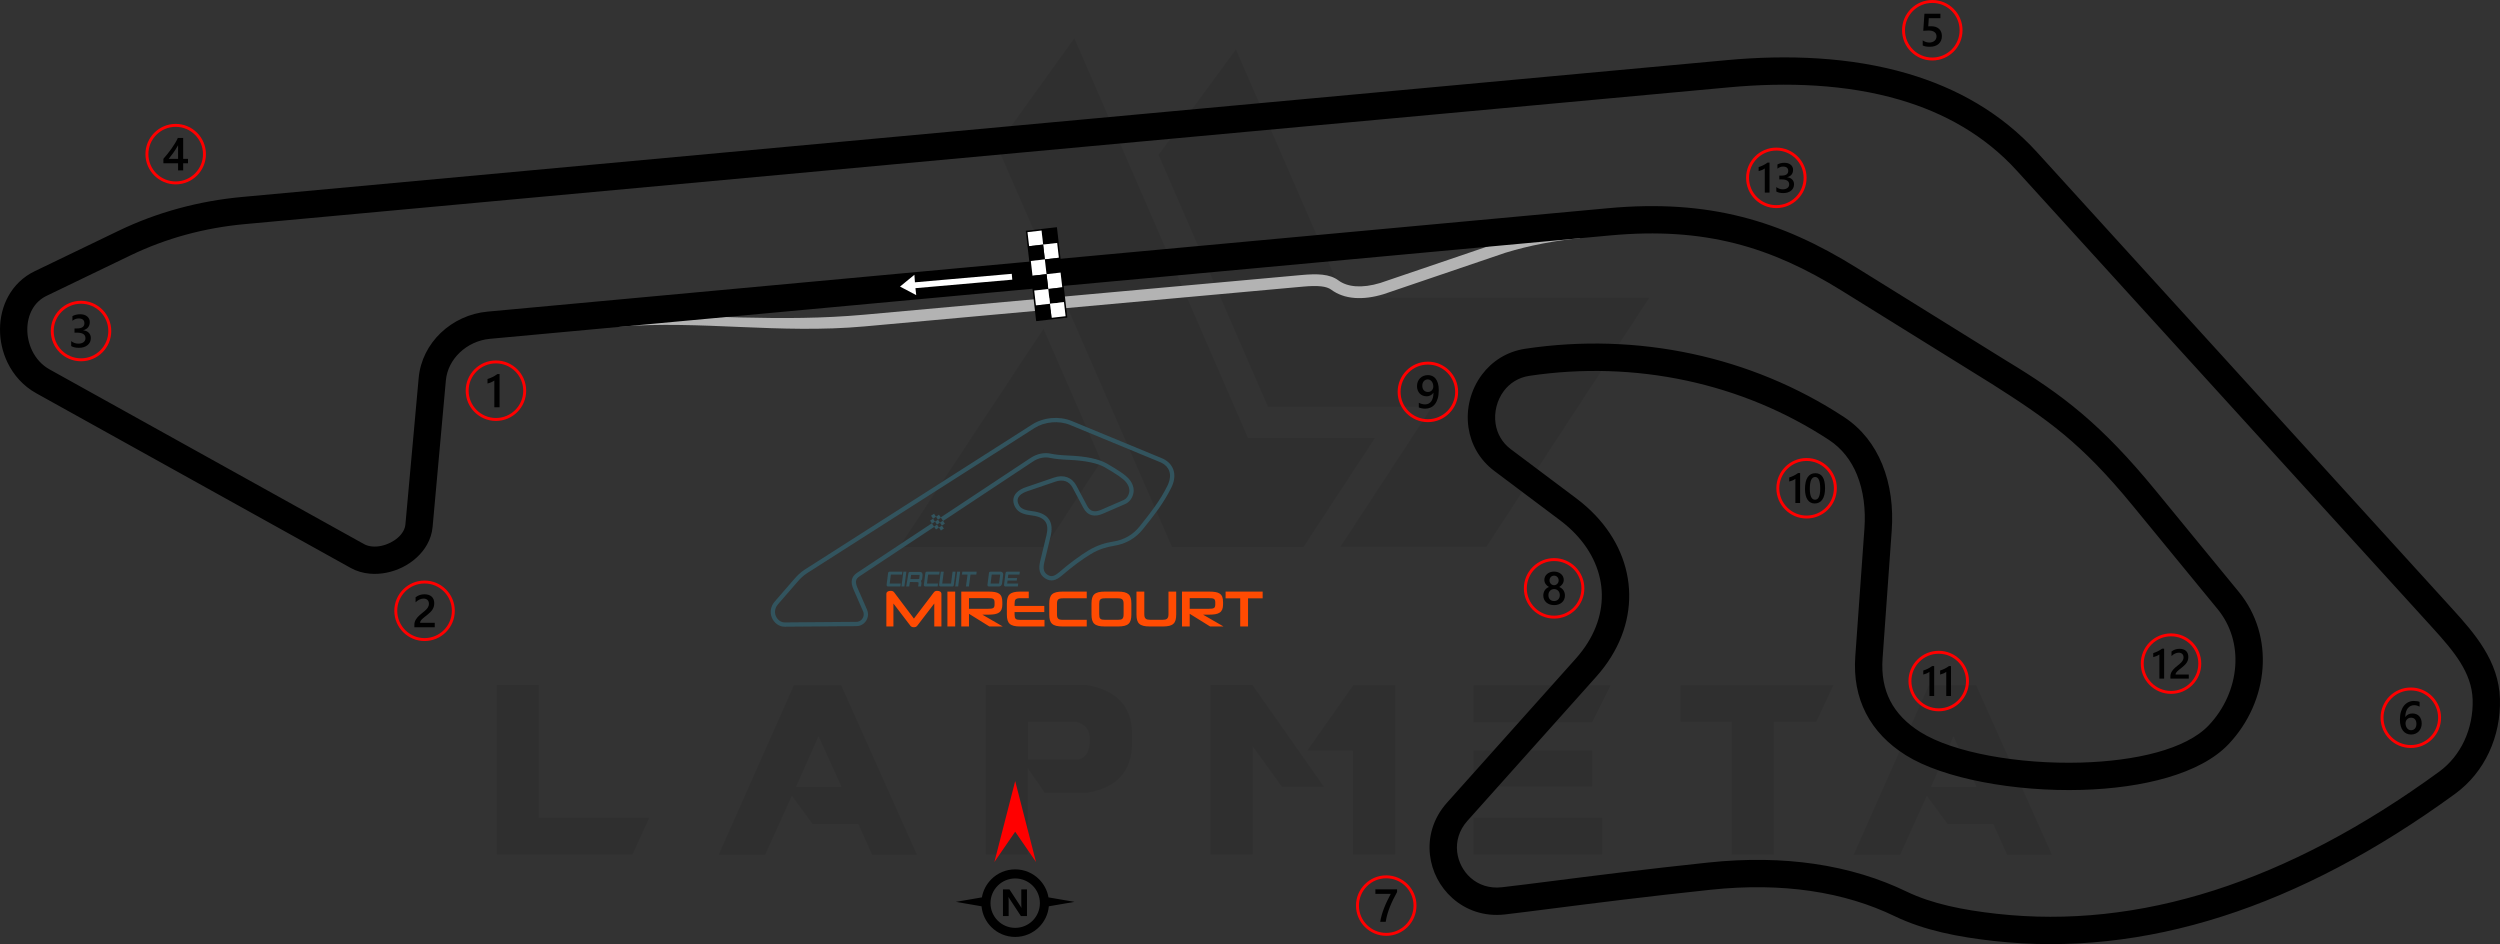 <?xml version="1.0" encoding="UTF-8"?>
<!DOCTYPE svg PUBLIC "-//W3C//DTD SVG 1.1//EN" "http://www.w3.org/Graphics/SVG/1.1/DTD/svg11.dtd">
<!-- Creator: CorelDRAW -->
<svg xmlns="http://www.w3.org/2000/svg" xml:space="preserve" width="225.227mm" height="85.058mm" version="1.1" style="shape-rendering:geometricPrecision; text-rendering:geometricPrecision; image-rendering:optimizeQuality; fill-rule:evenodd; clip-rule:evenodd"
viewBox="0 0 15598.23 5890.76"
 xmlns:xlink="http://www.w3.org/1999/xlink"
 xmlns:xodm="http://www.corel.com/coreldraw/odm/2003">
 <rect x="0" y="0" width="15598.23" height="5890.76" fill="#333333" stroke="none"/>
 <defs>
  <style type="text/css">
   <![CDATA[
    .fil4 {fill:black}
    .fil9 {fill:#32545E}
    .fil5 {fill:white}
    .fil2 {fill:black;fill-rule:nonzero}
    .fil8 {fill:#32545E;fill-rule:nonzero}
    .fil1 {fill:#B3B3B3;fill-rule:nonzero}
    .fil3 {fill:red;fill-rule:nonzero}
    .fil7 {fill:#FF4B02;fill-rule:nonzero}
    .fil6 {fill:white;fill-rule:nonzero}
    .fil0 {fill:black;fill-opacity:0.071}
   ]]>
  </style>
 </defs>
 <g id="Layer_x0020_1">
  <path class="fil0" d="M3099.48 5331.07l0 -1057.13 262.53 0 0 827.85 689.59 0 -105.01 229.28 -847.1 0zm3120.64 -4421.05l1092.14 2502.81 820.86 0 446.3 -680.84 -792.85 0 -1083.39 -2494.06 -483.06 672.08zm1491.19 -602.08l673.83 1548.95 1905.99 0 -1016.88 1554.2 -910.11 0 0 -1.75 570.57 -871.61 -1023.88 0 -682.59 -1571.7 483.06 -658.09zm-840.1 2569.32l-350.04 535.57 -910.11 0 0 -1.75 899.61 -1359.92 360.55 826.1zm-1149.9 2455.56l-280.03 0 -85.76 -190.77 -285.29 0 -129.51 -176.77 -166.27 367.55 -290.54 0 469.05 -1057.14 295.79 0 472.56 1057.14zm-470.81 -423.55l-143.52 -315.04 -140.01 315.04 283.53 0zm1163.9 -171.52l318.54 0c45.5,-14 68.25,-56.01 66.51,-126.02 0,-57.76 -28,-94.52 -87.5,-108.52l-297.54 0 0 234.53zm105.01 210.02l-106.76 -154.02 0 537.31 -262.53 0 0 -1057.13 631.83 0c185.52,33.26 280.03,133.01 281.78,302.78l0 63.02c-1.75,171.52 -94.51,274.78 -278.28,306.29l-266.03 -0.01 0 1.75zm1741.47 -38.51l-262.53 0 -182.02 -252.03 -0.01 673.83 -264.28 0 0 -1057.13 262.53 0 446.31 635.33zm182.02 -633.58l262.53 0 0 1055.38 -264.29 0 0 -647.57 -285.28 0 287.04 -407.81zm1554.2 826.11l0 229.28 -803.35 0 0 -229.28 803.35 0zm-63.01 -420.05l0 225.78 -740.34 0 0 -225.79 740.34 0.01zm115.51 -406.06l-115.51 231.04 -740.34 0 0 -231.04 855.85 0zm752.6 227.53l-316.79 0 0 -227.53 953.87 0 -106.76 227.53 -264.29 0 0 827.85 -264.29 0 0 -827.85 -1.75 0zm2000.51 829.6l-280.04 0 -85.76 -190.77 -285.28 0 -129.51 -176.77 -166.28 367.55 -290.53 0 469.06 -1057.14 295.78 0 472.56 1057.14zm-470.81 -423.55l-143.52 -315.04 -140.01 315.04 283.53 0z"/>
  <path class="fil1" d="M9859.43 1486.18c-156.61,14.45 -316.31,44.88 -466.97,90.89l-758.82 258.07c-67.25,20.53 -127.65,27.75 -180.08,23.91 -58.84,-4.31 -108.22,-22.33 -146.7,-51.07 -15.66,-11.7 -36.93,-18.33 -64.03,-21.36 -31.17,-3.48 -68.94,-2.24 -113.62,1.81l-2734.25 248.05c-531.85,48.25 -1021.75,-38.59 -1531.39,1.38 -1.55,-23.02 -1.54,-48.68 -0.33,-73.07 541.63,-2.88 1000.69,46.55 1531.76,-1.62l2727.64 -247.45c49.7,-4.5 92.19,-5.83 128.22,-1.81 40.1,4.47 73.09,15.42 99.81,35.39 27.52,20.55 63.85,33.51 108.06,36.75 44.18,3.23 95.71,-3.04 153.74,-20.76l758.82 -258.07c146.01,-44.59 302.31,-61.25 452.45,-88.82 9.94,22.79 21.93,45.76 35.71,67.78z"/>
  <path class="fil2" d="M10772.84 375.24c381.39,-35.15 772.97,-20.58 1128.84,83.79 305.58,89.62 584.47,244.97 808.12,490.89l2592.18 2850.28c70.55,77.57 140.16,156.36 195.13,245.61 57.94,94.06 97.32,196.55 100.79,314.77 3.41,115.95 -20.13,231.15 -68.4,334.25 -47.14,100.66 -117.93,189.9 -210.37,257.38 -490.13,357.77 -974.87,612.43 -1452.51,765.29 -484.01,154.9 -960.48,205.58 -1427.66,153.46 -111.29,-12.41 -219.1,-28.82 -321.55,-52.92 -104.7,-24.63 -204.31,-57.39 -297.11,-102.17 -150.58,-72.68 -325.64,-128.26 -527.21,-157.42 -183.96,-26.61 -389.76,-31.29 -618.92,-7.03 -407.69,43.16 -729.55,84.19 -974.56,115.42 -131.54,16.76 -242.9,30.96 -309.7,38.65 -131.02,15.1 -245.12,-27.72 -328.48,-102.23 -38.83,-34.71 -70.74,-76.15 -94.31,-121.62 -23.65,-45.63 -39.14,-95.5 -45.07,-146.92 -12.72,-110.47 18.21,-228.02 106.29,-326.55l803.16 -898.45c14.7,-16.46 28.46,-33.24 41.26,-50.29 95.93,-127.81 133.75,-267.33 118.18,-400.54 -15.63,-133.75 -85.29,-262.87 -204.2,-369.17 -16.68,-14.91 -34.45,-29.46 -53.26,-43.58l-409.42 -307.27c-94.41,-70.86 -146.43,-168.48 -161.68,-270.5 -8.66,-57.87 -5.31,-117.14 8.95,-173.55 14.25,-56.34 39.66,-110.25 75.09,-157.47 62.09,-82.73 154.33,-144.05 270.93,-161.5 347.84,-52.04 700.75,-41.05 1040.13,31.66 335.37,71.84 657.32,203.82 947.94,394.6 112.1,73.58 189.55,176.23 237.86,293.63 52.5,127.57 69.96,271.86 59.82,413.75l-57.1 798.31c-7.26,101.6 9.21,189.58 47.43,264.23 39.35,76.87 102.87,142.03 188.25,195.61 205.85,129.2 614.91,201.58 1004.31,190.26 336.42,-9.79 652.03,-81.45 795.05,-232.37 98.18,-103.61 155.91,-236.03 165.33,-369.47 8.91,-126 -25.55,-252.69 -110.1,-355.75l-530.19 -646.28c-322.2,-392.72 -530.98,-537.66 -878.48,-758.85l-934.79 -580.46c-221.19,-137.35 -435.62,-237.53 -667.49,-296.27 -232.4,-58.87 -483.63,-76.77 -778.27,-49.58l-6990.3 645.14c-71.87,6.63 -138.66,38.16 -188.75,86.12 -47.82,45.79 -80.04,106.31 -86.15,173.85l-82.74 913.78c-3.54,39.15 -15.53,75.74 -33.98,108.95 -33.88,60.98 -89.48,110.27 -153.46,142.18 -62.75,31.29 -135.37,46.62 -204.67,40.36 -41.66,-3.77 -82.23,-15.32 -119.1,-35.8l-1961.81 -1089.85c-81.64,-45.36 -141.72,-113.85 -179.35,-191.91 -31.42,-65.18 -47.18,-137.36 -46.73,-208.37 0.47,-72.32 17.7,-143.76 52.27,-205.98 36.12,-65 90.58,-119.72 163.99,-155.11l523.97 -252.58c120.85,-58.25 245.6,-104.27 372.5,-139 131.48,-35.99 264.77,-59.57 397.96,-71.84l9262.14 -853.56zm1080.74 247.45c-333.37,-97.77 -703.41,-111.11 -1065.38,-77.76l-9262.14 853.56c-123.5,11.38 -246.95,33.21 -368.57,66.49 -116,31.75 -230.87,74.21 -343.09,128.31l-523.97 252.58c-39.94,19.25 -69.57,49.01 -89.18,84.3 -20.41,36.74 -30.6,79.72 -30.88,123.8 -0.29,45.41 9.84,91.67 30.02,133.55 23.16,48.04 59.57,89.89 108.54,117.1l1961.81 1089.85c15.33,8.52 32.96,13.39 51.62,15.08 36.81,3.32 77.04,-5.64 113.16,-23.65 34.88,-17.4 64.22,-42.48 80.64,-72.04 7.26,-13.08 11.95,-27.05 13.26,-41.47l82.74 -913.78c10.01,-110.65 61.45,-208.49 137.6,-281.41 77.28,-73.99 180.47,-122.64 291.63,-132.89l6990.3 -645.14c315.33,-29.09 584.92,-9.77 835.05,53.6 250.65,63.49 480.53,170.6 716.26,316.98l933.84 579.88c354.73,214.12 593.04,396.61 933.22,811.27l517.82 631.2c114.09,139.08 160.69,308.46 148.86,475.99 -12.14,171.91 -86.18,342.16 -212.09,475.03 -176.74,186.49 -537.21,274.18 -913.96,285.14 -419.4,12.2 -866.95,-70.14 -1099.85,-216.31 -111.15,-69.75 -195.13,-157.1 -249.04,-262.42 -52.68,-102.92 -75.64,-220.79 -66.14,-353.75l57.1 -798.31c8.41,-117.6 -5.3,-235.32 -47.11,-336.93 -35.64,-86.6 -92.26,-161.98 -173.73,-215.47 -273,-179.22 -575.21,-303.15 -889.82,-370.54 -319.45,-68.43 -651.96,-78.74 -980,-29.66 -68.78,10.29 -123.01,46.24 -159.38,94.69 -21.35,28.45 -36.82,61.56 -45.7,96.67 -8.86,35.04 -10.96,71.73 -5.62,107.42 8.98,60.01 39.5,117.39 94.88,158.95l409.42 307.27c22.57,16.93 44.12,34.61 64.62,52.93 151.07,135.04 239.88,301.83 260.32,476.72 20.5,175.45 -27.99,357.43 -151.59,522.12 -15.58,20.76 -32.46,41.33 -50.61,61.64l-803.16 898.45c-52.54,58.77 -71.04,128.42 -63.53,193.6 3.55,30.87 12.85,60.79 27.02,88.13 14.27,27.52 33.3,52.34 56.24,72.85 48.8,43.62 116.61,68.57 195.54,59.48 101.7,-11.72 196.1,-23.75 307.7,-37.97 250.12,-31.88 578.67,-73.76 978.57,-116.1 243.92,-25.82 463.54,-20.77 660.34,7.71 219.91,31.82 411.68,92.84 577.32,172.79 80.27,38.74 168.18,67.49 261.69,89.48 95.75,22.52 196.89,37.9 301.51,49.57 443.62,49.5 896.46,1.24 1356.85,-146.1 460.81,-147.47 929.5,-393.9 1404.41,-740.56 68.31,-49.86 120.93,-116.44 156.27,-191.92 36.98,-78.99 55,-167.7 52.36,-257.42 -2.47,-84.1 -31.95,-159.41 -75.4,-229.93 -46.42,-75.36 -110.8,-148.06 -176.44,-220.22l-2592.18 -2850.28c-200.89,-220.9 -452.95,-360.9 -729.96,-442.13z"/>
  <g id="_2407997796624">
   <path class="fil3" d="M8649.16 5461.61c52.09,0 99.28,21.13 133.42,55.27 34.14,34.14 55.27,81.33 55.27,133.42 0,52.1 -21.13,99.28 -55.27,133.43 -34.14,34.14 -81.33,55.27 -133.42,55.27 -52.1,0 -99.28,-21.13 -133.43,-55.27 -34.14,-34.14 -55.27,-81.33 -55.27,-133.43 0,-52.09 21.13,-99.28 55.27,-133.42 34.14,-34.14 81.32,-55.27 133.42,-55.27zm120.47 68.23c-30.83,-30.83 -73.42,-49.91 -120.47,-49.91 -47.05,0 -89.64,19.07 -120.47,49.91 -30.83,30.82 -49.9,73.42 -49.9,120.46 0,47.05 19.07,89.64 49.89,120.47 30.83,30.83 73.42,49.9 120.48,49.9 47.05,0 89.64,-19.07 120.47,-49.9 30.82,-30.83 49.89,-73.42 49.89,-120.47 0,-47.04 -19.07,-89.64 -49.89,-120.46z"/>
   <path class="fil4" d="M8716.84 5565.41c-8.48,15.52 -16.5,30.91 -24.02,46.1 -7.56,15.24 -14.36,30.47 -20.49,45.85 -6.13,15.33 -11.43,30.82 -15.97,46.39 -4.53,15.62 -8,31.53 -10.46,47.83l-34.32 0c2.26,-14.51 5.49,-28.97 9.69,-43.44 4.19,-14.46 9.11,-28.88 14.75,-43.34 5.64,-14.47 11.96,-28.98 19,-43.59 6.99,-14.61 14.46,-29.37 22.37,-44.22l-95.91 0 0 -27.97 135.35 0 0 16.39z"/>
  </g>
  <g id="_2407997797728">
   <path class="fil3" d="M15041.74 4289.53c52.1,0 99.28,21.12 133.43,55.27 34.14,34.14 55.27,81.33 55.27,133.42 0,52.1 -21.13,99.28 -55.27,133.43 -34.14,34.14 -81.33,55.27 -133.43,55.27 -52.09,0 -99.27,-21.13 -133.41,-55.27 -34.14,-34.14 -55.27,-81.33 -55.27,-133.43 0,-52.09 21.12,-99.28 55.27,-133.42 34.14,-34.14 81.32,-55.27 133.41,-55.27zm120.47 68.22c-30.83,-30.83 -73.42,-49.9 -120.47,-49.9 -47.04,0 -89.64,19.07 -120.46,49.9 -30.83,30.83 -49.89,73.42 -49.89,120.46 0,47.05 19.07,89.64 49.89,120.47 30.83,30.83 73.42,49.9 120.46,49.9 47.05,0 89.64,-19.07 120.47,-49.9 30.83,-30.83 49.9,-73.42 49.9,-120.47 0,-47.05 -19.07,-89.64 -49.9,-120.46z"/>
   <path class="fil4" d="M15109.75 4514.3c0,10.17 -1.68,19.48 -5.01,27.86 -3.32,8.35 -7.96,15.58 -13.88,21.65 -5.94,6.08 -12.98,10.8 -21.12,14.13 -8.16,3.38 -16.97,5.02 -26.52,5.02 -10.17,0 -19.53,-1.97 -28.01,-5.94 -8.53,-3.95 -15.87,-9.83 -22.04,-17.65 -6.17,-7.81 -10.94,-17.55 -14.36,-29.17 -3.38,-11.61 -5.06,-25.12 -5.06,-40.45 0,-18.75 2.22,-35.4 6.7,-49.91 4.49,-14.46 10.6,-26.62 18.42,-36.41 7.81,-9.83 17.02,-17.25 27.58,-22.32 10.51,-5.11 21.94,-7.67 34.18,-7.67 7.63,0 14.56,0.53 20.83,1.59 6.27,1.02 11.29,2.47 15.05,4.25l0 29.5c-4.83,-2.45 -9.94,-4.53 -15.44,-6.21 -5.44,-1.7 -11.71,-2.56 -18.75,-2.56 -7.9,0 -15.24,1.59 -21.88,4.82 -6.7,3.18 -12.49,7.85 -17.32,14.02 -4.86,6.17 -8.67,13.84 -11.47,22.91 -2.75,9.07 -4.2,19.57 -4.29,31.44l0.86 0c4.34,-6.7 10.18,-11.96 17.56,-15.81 7.43,-3.86 16.1,-5.79 26.09,-5.79 8.87,0 16.83,1.39 23.96,4.29 7.1,2.89 13.17,6.99 18.18,12.43 5.07,5.4 8.98,12.01 11.67,19.77 2.75,7.77 4.1,16.5 4.1,26.19zm-33.02 2.69c0,-5.83 -0.73,-11.14 -2.08,-15.96 -1.35,-4.82 -3.41,-8.91 -6.22,-12.34 -2.74,-3.47 -6.27,-6.12 -10.46,-8 -4.14,-1.88 -9.11,-2.8 -14.75,-2.8 -5.64,0 -10.6,1.02 -14.9,3.04 -4.29,2.03 -7.86,4.67 -10.8,7.96 -2.94,3.28 -5.11,7.08 -6.55,11.28 -1.45,4.24 -2.22,8.58 -2.22,13.02 0,4.82 0.73,9.73 2.08,14.75 1.35,5.06 3.47,9.64 6.26,13.78 2.85,4.16 6.46,7.53 10.8,10.22 4.38,2.7 9.6,4.05 15.62,4.05 5.35,0 10.12,-1 14.27,-2.98 4.15,-1.99 7.62,-4.73 10.36,-8.2 2.8,-3.48 4.92,-7.63 6.36,-12.35 1.45,-4.77 2.23,-9.93 2.23,-15.48z"/>
  </g>
  <g id="_2407997796096">
   <path class="fil3" d="M12056.14 0c52.1,0 99.28,21.13 133.42,55.27 34.14,34.14 55.27,81.32 55.27,133.42 0,52.09 -21.13,99.28 -55.27,133.42 -34.14,34.14 -81.32,55.27 -133.42,55.27 -52.09,0 -99.28,-21.12 -133.41,-55.27 -34.14,-34.14 -55.27,-81.33 -55.27,-133.42 0,-52.1 21.12,-99.28 55.27,-133.42 34.14,-34.14 81.32,-55.27 133.41,-55.27zm120.47 68.22c-30.83,-30.83 -73.42,-49.9 -120.47,-49.9 -47.05,0 -89.64,19.07 -120.46,49.9 -30.83,30.82 -49.89,73.42 -49.89,120.46 0,47.05 19.07,89.64 49.89,120.47 30.83,30.82 73.42,49.89 120.46,49.89 47.05,0 89.64,-19.07 120.47,-49.89 30.82,-30.83 49.89,-73.42 49.89,-120.47 0,-47.05 -19.07,-89.64 -49.89,-120.46z"/>
   <path class="fil4" d="M11996.3 283.45l0 -31.48c13.31,8.96 26.76,13.4 40.41,13.4 13.73,0 24.83,-3.47 33.17,-10.51 8.38,-6.99 12.58,-16.34 12.58,-28.06 0,-11.47 -4.24,-20.39 -12.78,-26.8 -8.53,-6.42 -20.72,-9.6 -36.64,-9.6 -5.46,0 -16.54,0.53 -33.23,1.68l7.24 -106.5 99.71 0 0 27.97 -72.46 0 -3.37 50.72c6.5,-0.38 12.38,-0.57 17.64,-0.57 21.46,0 38.09,5.49 49.81,16.54 11.72,10.99 17.6,26.08 17.6,45.18 0,20.05 -6.75,36.17 -20.15,48.26 -13.4,12.11 -31.87,18.13 -55.31,18.13 -19.77,0 -34.52,-2.76 -44.21,-8.35z"/>
  </g>
  <g id="_2407997796816">
   <path class="fil3" d="M505.47 1876.7c52.09,0 99.28,21.13 133.42,55.27 34.14,34.14 55.27,81.33 55.27,133.42 0,52.1 -21.13,99.28 -55.27,133.43 -34.14,34.14 -81.33,55.27 -133.42,55.27 -52.1,0 -99.28,-21.13 -133.42,-55.27 -34.14,-34.14 -55.27,-81.33 -55.27,-133.43 0,-52.09 21.13,-99.28 55.27,-133.42 34.14,-34.14 81.32,-55.27 133.42,-55.27zm120.47 68.22c-30.83,-30.82 -73.42,-49.89 -120.47,-49.89 -47.05,0 -89.64,19.07 -120.46,49.89 -30.83,30.83 -49.9,73.42 -49.9,120.47 0,47.05 19.07,89.64 49.9,120.47 30.82,30.83 73.42,49.9 120.46,49.9 47.05,0 89.64,-19.07 120.47,-49.9 30.82,-30.83 49.89,-73.42 49.89,-120.47 0,-47.05 -19.07,-89.64 -49.89,-120.47z"/>
   <path class="fil4" d="M444.24 2159.22l0 -30.81c13.21,10.46 28.06,15.67 44.65,15.67 13.46,0 24.25,-3.03 32.3,-9.16 8.06,-6.12 12.06,-14.41 12.06,-24.88 0,-22.95 -17.56,-34.47 -52.7,-34.47l-15.68 0 0 -26.28 15 0c31.14,0 46.72,-10.8 46.72,-32.45 0,-19.97 -12.15,-29.95 -36.4,-29.95 -13.6,0 -26.33,4.83 -38.28,14.52l0 -29.08c13.74,-7.72 29.99,-11.62 48.7,-11.62 17.99,0 32.4,4.54 43.25,13.59 10.8,9.02 16.25,20.59 16.25,34.72 0,26.66 -13.6,43.83 -40.69,51.44l0 0.58c14.61,1.39 26.13,6.5 34.61,15.28 8.49,8.83 12.69,19.82 12.69,32.98 0,18.19 -6.81,32.88 -20.44,44.02 -13.69,11.19 -31.68,16.74 -54,16.74 -20.06,0 -36.08,-3.62 -48.03,-10.85z"/>
  </g>
  <g id="_2407997799840">
   <path class="fil3" d="M1096.16 773.01c52.09,0 99.27,21.13 133.41,55.27 34.14,34.14 55.27,81.32 55.27,133.42 0,52.09 -21.13,99.28 -55.27,133.42 -34.14,34.14 -81.32,55.27 -133.41,55.27 -52.1,0 -99.28,-21.13 -133.43,-55.27 -34.14,-34.14 -55.27,-81.33 -55.27,-133.42 0,-52.1 21.13,-99.28 55.27,-133.42 34.14,-34.14 81.33,-55.27 133.43,-55.27zm120.46 68.22c-30.83,-30.82 -73.42,-49.89 -120.46,-49.89 -47.05,0 -89.64,19.07 -120.47,49.89 -30.83,30.83 -49.9,73.42 -49.9,120.47 0,47.05 19.07,89.64 49.9,120.47 30.83,30.82 73.42,49.89 120.47,49.89 47.04,0 89.63,-19.07 120.46,-49.89 30.82,-30.83 49.89,-73.42 49.89,-120.47 0,-47.05 -19.07,-89.64 -49.89,-120.47z"/>
   <path class="fil4" d="M1142.86 860.42l0 130.81 30.09 0 0 27.25 -30.09 0 0 44.5 -31.77 0 0 -44.5 -91.71 0 0 -27.54c8.3,-9.36 16.79,-19.43 25.51,-30.33 8.73,-10.85 17.11,-21.98 25.17,-33.31 8.05,-11.32 15.47,-22.71 22.37,-34.09 6.9,-11.43 12.68,-22.32 17.36,-32.79l33.08 0zm-31.77 130.81l0 -85.06c-10.26,18.47 -20.44,34.57 -30.47,48.32 -10.02,13.74 -19.38,25.99 -28.16,36.74l58.63 0z"/>
  </g>
  <g id="_2407997799552">
   <path class="fil3" d="M9696.55 3482.22c52.09,0 99.28,21.13 133.42,55.27 34.14,34.14 55.27,81.33 55.27,133.42 0,52.1 -21.13,99.28 -55.27,133.42 -34.14,34.14 -81.33,55.27 -133.42,55.27 -52.1,0 -99.28,-21.13 -133.42,-55.27 -34.14,-34.14 -55.27,-81.32 -55.27,-133.42 0,-52.09 21.13,-99.28 55.27,-133.42 34.14,-34.14 81.32,-55.27 133.42,-55.27zm120.47 68.22c-30.83,-30.82 -73.42,-49.89 -120.47,-49.89 -47.05,0 -89.64,19.07 -120.46,49.89 -30.83,30.83 -49.9,73.42 -49.9,120.47 0,47.05 19.07,89.64 49.9,120.47 30.83,30.82 73.42,49.89 120.46,49.89 47.05,0 89.64,-19.07 120.47,-49.89 30.82,-30.83 49.89,-73.42 49.89,-120.47 0,-47.05 -19.07,-89.64 -49.89,-120.47z"/>
   <path class="fil4" d="M9629.05 3715.76c0,-5.82 0.73,-11.47 2.17,-16.92 1.45,-5.5 3.67,-10.51 6.56,-15.14 2.94,-4.63 6.61,-8.77 11.04,-12.45 4.44,-3.66 9.6,-6.6 15.53,-8.87 -8.78,-4.92 -15.72,-11.18 -20.94,-18.84 -5.15,-7.72 -7.76,-16.21 -7.76,-25.51 0,-7.47 1.54,-14.32 4.63,-20.63 3.03,-6.32 7.28,-11.77 12.67,-16.39 5.45,-4.63 11.81,-8.2 19.14,-10.8 7.38,-2.6 15.39,-3.91 24.01,-3.91 8.77,0 16.83,1.35 24.25,3.95 7.38,2.65 13.79,6.27 19.19,10.9 5.4,4.62 9.64,10.08 12.63,16.39 3.05,6.32 4.53,13.11 4.53,20.49 0,9.31 -2.6,17.79 -7.76,25.51 -5.21,7.67 -12.05,13.93 -20.64,18.84 5.83,2.27 11,5.21 15.49,8.83 4.47,3.62 8.19,7.71 11.23,12.34 2.99,4.63 5.26,9.64 6.79,15.14 1.5,5.45 2.22,11.14 2.22,17.06 0,8.87 -1.64,16.97 -4.91,24.31 -3.34,7.33 -7.92,13.64 -13.85,18.84 -5.92,5.26 -13.05,9.31 -21.36,12.25 -8.24,2.89 -17.4,4.34 -27.38,4.34 -9.88,0 -18.95,-1.45 -27.2,-4.34 -8.24,-2.94 -15.33,-6.99 -21.31,-12.25 -5.98,-5.2 -10.66,-11.52 -13.98,-18.84 -3.37,-7.33 -5.01,-15.44 -5.01,-24.31zm31.92 -2.79c0,5.73 0.82,10.89 2.51,15.53 1.73,4.63 4.1,8.53 7.23,11.72 3.08,3.18 6.84,5.64 11.24,7.33 4.38,1.68 9.25,2.56 14.61,2.56 5.16,0 9.93,-0.87 14.27,-2.61 4.34,-1.73 8.05,-4.24 11.23,-7.47 3.14,-3.28 5.64,-7.19 7.43,-11.77 1.79,-4.53 2.65,-9.64 2.65,-15.28 0,-5.21 -0.81,-10.08 -2.51,-14.66 -1.74,-4.53 -4.09,-8.53 -7.23,-11.91 -3.09,-3.43 -6.85,-6.07 -11.24,-8.05 -4.38,-1.99 -9.26,-2.99 -14.61,-2.99 -5.06,0 -9.84,0.91 -14.17,2.74 -4.4,1.84 -8.16,4.43 -11.34,7.77 -3.14,3.37 -5.6,7.32 -7.42,11.95 -1.79,4.63 -2.65,9.64 -2.65,15.14zm6.9 -91.57c0,4.25 0.77,8.16 2.26,11.81 1.5,3.62 3.51,6.75 6.07,9.45 2.56,2.7 5.55,4.78 8.98,6.26 3.42,1.55 7.14,2.28 11.09,2.28 3.95,0 7.67,-0.78 11.09,-2.32 3.41,-1.54 6.46,-3.66 9.06,-6.36 2.56,-2.7 4.63,-5.83 6.13,-9.45 1.5,-3.62 2.26,-7.52 2.26,-11.67 0,-4.24 -0.73,-8.19 -2.17,-11.86 -1.5,-3.66 -3.47,-6.84 -6.03,-9.44 -2.56,-2.65 -5.55,-4.73 -9.02,-6.23 -3.52,-1.5 -7.28,-2.26 -11.33,-2.26 -4.24,0 -8.1,0.77 -11.57,2.32 -3.47,1.54 -6.46,3.71 -8.97,6.46 -2.5,2.7 -4.43,5.88 -5.78,9.49 -1.41,3.62 -2.07,7.47 -2.07,11.52z"/>
  </g>
  <g id="_2407997801136">
   <path class="fil3" d="M11083.08 920.98c52.1,0 99.28,21.12 133.42,55.27 34.14,34.14 55.27,81.32 55.27,133.41 0,52.1 -21.12,99.28 -55.27,133.43 -34.14,34.14 -81.32,55.27 -133.42,55.27 -52.09,0 -99.28,-21.13 -133.42,-55.27 -34.14,-34.14 -55.27,-81.33 -55.27,-133.43 0,-52.09 21.12,-99.27 55.27,-133.41 34.14,-34.14 81.33,-55.27 133.42,-55.27zm120.46 68.22c-30.82,-30.83 -73.42,-49.89 -120.46,-49.89 -47.04,0 -89.64,19.07 -120.46,49.89 -30.83,30.83 -49.9,73.42 -49.9,120.46 0,47.05 19.07,89.64 49.9,120.47 30.83,30.83 73.42,49.9 120.46,49.9 47.05,0 89.64,-19.07 120.46,-49.9 30.83,-30.83 49.9,-73.42 49.9,-120.47 0,-47.04 -19.07,-89.64 -49.9,-120.46z"/>
   <path class="fil4" d="M11040.65 1014.69l0 186.9 -29.59 0 0 -150.69c-5.35,3.83 -11.1,7.1 -17.28,9.75 -6.13,2.69 -13.18,5.05 -21.1,7.09l0 -25.24c4.96,-1.6 9.7,-3.3 14.27,-5.09 4.61,-1.78 9.14,-3.79 13.57,-6 4.48,-2.22 8.97,-4.71 13.54,-7.4 4.53,-2.75 9.22,-5.83 14.1,-9.32l12.49 0zm42.29 180.16l0 -27.81c11.93,9.44 25.33,14.14 40.3,14.14 12.14,0 21.88,-2.74 29.14,-8.27 7.28,-5.52 10.89,-13 10.89,-22.45 0,-20.71 -15.85,-31.11 -47.56,-31.11l-14.14 0 0 -23.72 13.53 0c28.11,0 42.16,-9.74 42.16,-29.28 0,-18.02 -10.96,-27.03 -32.85,-27.03 -12.27,0 -23.76,4.36 -34.55,13.11l0 -26.24c12.4,-6.97 27.07,-10.49 43.96,-10.49 16.23,0 29.24,4.1 39.03,12.27 9.75,8.14 14.66,18.58 14.66,31.33 0,24.06 -12.27,39.56 -36.72,46.43l0 0.53c13.18,1.25 23.58,5.87 31.24,13.79 7.66,7.97 11.44,17.89 11.44,29.77 0,16.41 -6.14,29.67 -18.45,39.72 -12.36,10.1 -28.58,15.1 -48.74,15.1 -18.1,0 -32.55,-3.26 -43.34,-9.79z"/>
  </g>
  <g id="_2407997802000">
   <path class="fil3" d="M8908.99 2256.45c52.09,0 99.28,21.12 133.42,55.27 34.14,34.14 55.27,81.33 55.27,133.42 0,52.1 -21.12,99.28 -55.27,133.42 -34.14,34.14 -81.33,55.27 -133.42,55.27 -52.1,0 -99.28,-21.13 -133.43,-55.27 -34.14,-34.14 -55.27,-81.32 -55.27,-133.42 0,-52.09 21.13,-99.28 55.27,-133.42 34.14,-34.14 81.33,-55.27 133.43,-55.27zm120.46 68.22c-30.83,-30.83 -73.42,-49.9 -120.46,-49.9 -47.05,0 -89.64,19.07 -120.47,49.9 -30.83,30.83 -49.9,73.42 -49.9,120.46 0,47.05 19.07,89.64 49.9,120.46 30.83,30.83 73.42,49.9 120.47,49.9 47.04,0 89.64,-19.07 120.46,-49.9 30.83,-30.82 49.9,-73.42 49.9,-120.46 0,-47.05 -19.07,-89.64 -49.9,-120.46z"/>
   <path class="fil4" d="M8976.85 2434.06c0,20.26 -2.17,37.66 -6.55,52.27 -4.4,14.61 -10.42,26.61 -18.09,36.02 -7.67,9.4 -16.68,16.34 -26.95,20.83 -10.33,4.48 -21.41,6.7 -33.27,6.7 -3.86,0 -7.76,-0.24 -11.67,-0.68 -3.91,-0.48 -7.61,-1.11 -11.14,-1.84 -3.57,-0.77 -6.75,-1.59 -9.64,-2.51 -2.85,-0.86 -5.26,-1.73 -7.14,-2.6l0 -29.5c1.97,1.21 4.44,2.46 7.38,3.71 2.89,1.31 6.08,2.41 9.5,3.43 3.47,0.97 7.04,1.79 10.75,2.36 3.72,0.63 7.33,0.96 10.8,0.96 8,0 15.28,-1.59 21.84,-4.67 6.57,-3.14 12.11,-7.72 16.74,-13.84 4.62,-6.13 8.14,-13.74 10.66,-22.8 2.5,-9.12 3.76,-19.63 3.76,-31.59l-0.58 0c-1.68,2.99 -3.91,5.84 -6.7,8.54 -2.79,2.7 -5.98,5.06 -9.54,7.08 -3.57,2.03 -7.58,3.62 -11.92,4.88 -4.38,1.21 -9.06,1.83 -14.07,1.83 -8.49,0 -16.34,-1.49 -23.68,-4.48 -7.28,-2.94 -13.59,-7.13 -18.99,-12.63 -5.36,-5.45 -9.55,-12.1 -12.63,-19.91 -3.05,-7.81 -4.58,-16.54 -4.58,-26.14 0,-10.55 1.74,-20.06 5.21,-28.59 3.52,-8.54 8.29,-15.77 14.42,-21.74 6.12,-5.98 13.35,-10.61 21.6,-13.84 8.29,-3.28 17.31,-4.92 27,-4.92 9.11,0 17.8,1.73 25.94,5.16 8.15,3.47 15.28,8.91 21.46,16.39 6.17,7.52 11.03,17.16 14.7,29.02 3.62,11.86 5.4,26.23 5.4,43.1zm-34.18 -21.6c0,-6.79 -0.87,-12.97 -2.6,-18.51 -1.74,-5.55 -4.16,-10.33 -7.29,-14.27 -3.08,-3.95 -6.8,-7.04 -11.09,-9.16 -4.24,-2.17 -8.96,-3.28 -14.02,-3.28 -4.54,0 -8.83,0.93 -12.92,2.76 -4.1,1.83 -7.67,4.49 -10.75,7.86 -3.05,3.37 -5.5,7.47 -7.29,12.29 -1.79,4.78 -2.65,10.13 -2.65,15.96 0,6.42 0.86,12.06 2.6,16.93 1.73,4.92 4.14,9.02 7.28,12.39 3.09,3.34 6.85,5.89 11.24,7.63 4.34,1.74 9.2,2.6 14.46,2.6 4.73,0 9.07,-0.86 13.07,-2.6 4,-1.73 7.47,-4.1 10.46,-7.09 2.94,-2.94 5.26,-6.46 6.99,-10.51 1.68,-4.05 2.51,-8.39 2.51,-12.98z"/>
  </g>
  <g id="_2407997804784">
   <path class="fil3" d="M11271.85 2857.72c52.09,0 99.28,21.12 133.42,55.27 34.14,34.14 55.27,81.32 55.27,133.41 0,52.1 -21.13,99.28 -55.27,133.42 -34.14,34.14 -81.33,55.27 -133.42,55.27 -52.1,0 -99.28,-21.12 -133.42,-55.27 -34.14,-34.14 -55.27,-81.32 -55.27,-133.42 0,-52.09 21.12,-99.28 55.27,-133.41 34.14,-34.14 81.32,-55.27 133.42,-55.27zm120.46 68.22c-30.83,-30.83 -73.42,-49.89 -120.46,-49.89 -47.05,0 -89.64,19.07 -120.46,49.89 -30.83,30.83 -49.9,73.42 -49.9,120.46 0,47.05 19.07,89.64 49.9,120.47 30.82,30.82 73.42,49.89 120.46,49.89 47.04,0 89.64,-19.07 120.46,-49.89 30.83,-30.83 49.9,-73.42 49.9,-120.47 0,-47.05 -19.07,-89.64 -49.9,-120.46z"/>
   <path class="fil4" d="M11231.5 2951.43l0 186.9 -29.59 0 0 -150.69c-5.35,3.82 -11.1,7.1 -17.28,9.75 -6.14,2.69 -13.19,5.04 -21.1,7.08l0 -25.24c4.96,-1.61 9.7,-3.3 14.27,-5.09 4.61,-1.78 9.14,-3.79 13.57,-6 4.48,-2.22 8.96,-4.7 13.54,-7.4 4.54,-2.74 9.22,-5.83 14.1,-9.31l12.49 0zm90.93 189.95c-19.01,0 -33.9,-7.74 -44.56,-23.33 -10.67,-15.53 -15.97,-38.03 -15.97,-67.45 0,-32.29 5.53,-56.71 16.66,-73.28 11.14,-16.58 27.2,-24.9 48.22,-24.9 40.22,0 60.27,31.25 60.27,93.74 0,30.94 -5.65,54.52 -17,70.8 -11.32,16.28 -27.2,24.41 -47.61,24.41zm2.96 -165.32c-22.2,0 -33.29,24.41 -33.29,73.28 0,45.74 10.87,68.58 32.63,68.58 21.41,0 32.11,-23.24 32.11,-69.71 0,-48.14 -10.49,-72.16 -31.46,-72.16z"/>
  </g>
  <g id="_2407997803392">
   <path class="fil3" d="M13545.59 3951.9c52.1,0 99.28,21.12 133.42,55.27 34.14,34.14 55.27,81.33 55.27,133.42 0,52.1 -21.12,99.28 -55.27,133.42 -34.14,34.14 -81.32,55.27 -133.42,55.27 -52.09,0 -99.28,-21.13 -133.41,-55.27 -34.14,-34.14 -55.27,-81.32 -55.27,-133.42 0,-52.09 21.12,-99.28 55.27,-133.42 34.14,-34.14 81.32,-55.27 133.41,-55.27zm120.47 68.22c-30.83,-30.83 -73.42,-49.89 -120.47,-49.89 -47.05,0 -89.64,19.07 -120.46,49.89 -30.83,30.83 -49.89,73.42 -49.89,120.47 0,47.05 19.07,89.64 49.89,120.46 30.83,30.83 73.42,49.9 120.46,49.9 47.05,0 89.64,-19.07 120.47,-49.9 30.82,-30.82 49.89,-73.42 49.89,-120.46 0,-47.05 -19.07,-89.64 -49.89,-120.47z"/>
   <path class="fil4" d="M13502.65 4047.13l0 186.89 -29.59 0 0 -150.69c-5.35,3.82 -11.1,7.1 -17.28,9.75 -6.14,2.69 -13.19,5.04 -21.11,7.08l0 -25.24c4.97,-1.61 9.71,-3.3 14.27,-5.09 4.61,-1.78 9.14,-3.79 13.57,-6 4.48,-2.22 8.96,-4.7 13.54,-7.4 4.53,-2.74 9.22,-5.83 14.1,-9.31l12.49 0zm153.86 186.89l-114.74 0 0 -14.14c0,-5.8 0.82,-11.23 2.44,-16.28 1.61,-5.06 3.79,-9.8 6.49,-14.28 2.74,-4.43 5.91,-8.65 9.57,-12.62 3.66,-3.95 7.56,-7.78 11.7,-11.48 4.18,-3.7 8.45,-7.26 12.75,-10.71 4.35,-3.44 8.62,-6.88 12.75,-10.35 3.92,-3.35 7.49,-6.57 10.71,-9.79 3.27,-3.17 6,-6.48 8.31,-9.88 2.31,-3.39 4.09,-6.97 5.35,-10.76 1.27,-3.77 1.91,-7.87 1.91,-12.31 0,-4.83 -0.74,-9.06 -2.22,-12.67 -1.52,-3.61 -3.57,-6.66 -6.27,-9.04 -2.65,-2.44 -5.83,-4.27 -9.49,-5.49 -3.65,-1.27 -7.65,-1.88 -12.01,-1.88 -7.44,0 -15.05,1.75 -22.81,5.22 -7.74,3.49 -15.17,8.71 -22.32,15.71l0 -28.46c3.75,-2.78 7.53,-5.21 11.36,-7.31 3.82,-2.09 7.79,-3.83 11.88,-5.22 4.05,-1.43 8.35,-2.44 12.83,-3.13 4.53,-0.7 9.31,-1.05 14.41,-1.05 8.27,0 15.76,1.09 22.45,3.27 6.7,2.17 12.45,5.35 17.23,9.57 4.74,4.22 8.4,9.45 11,15.76 2.62,6.27 3.89,13.48 3.89,21.67 0,7.4 -0.92,14.05 -2.75,19.93 -1.83,5.91 -4.4,11.4 -7.74,16.53 -3.35,5.09 -7.44,9.92 -12.19,14.54 -4.74,4.57 -10.09,9.31 -15.92,14.14 -4.96,4 -9.83,7.87 -14.75,11.66 -4.88,3.79 -9.27,7.48 -13.19,11.09 -3.92,3.62 -7.09,7.23 -9.49,10.84 -2.44,3.61 -3.66,7.23 -3.66,10.88l0 0.65 82.5 0 0 25.37z"/>
  </g>
  <g id="_2407997803248">
   <path class="fil3" d="M3094.24 2248.96c52.09,0 99.28,21.12 133.41,55.27 34.14,34.14 55.27,81.32 55.27,133.41 0,52.1 -21.12,99.28 -55.27,133.43 -34.14,34.14 -81.32,55.27 -133.41,55.27 -52.1,0 -99.28,-21.13 -133.42,-55.27 -34.14,-34.14 -55.27,-81.33 -55.27,-133.43 0,-52.09 21.12,-99.27 55.27,-133.41 34.14,-34.14 81.32,-55.27 133.42,-55.27zm120.46 68.22c-30.83,-30.83 -73.42,-49.89 -120.46,-49.89 -47.05,0 -89.64,19.07 -120.47,49.89 -30.82,30.83 -49.89,73.42 -49.89,120.46 0,47.05 19.07,89.64 49.89,120.47 30.83,30.83 73.42,49.9 120.47,49.9 47.05,0 89.64,-19.07 120.46,-49.9 30.83,-30.83 49.89,-73.42 49.89,-120.47 0,-47.04 -19.07,-89.64 -49.89,-120.46z"/>
   <path class="fil4" d="M3117.01 2334.09l0 207.1 -32.79 0 0 -166.97c-5.94,4.24 -12.3,7.86 -19.15,10.8 -6.79,2.98 -14.61,5.59 -23.38,7.85l0 -27.97c5.49,-1.78 10.75,-3.66 15.81,-5.64 5.11,-1.97 10.13,-4.2 15.04,-6.65 4.97,-2.46 9.93,-5.21 15,-8.2 5.01,-3.04 10.22,-6.46 15.62,-10.33l13.84 0z"/>
  </g>
  <g id="_2407997802432">
   <path class="fil3" d="M2648.91 3622.22c52.1,0 99.28,21.13 133.42,55.27 34.14,34.14 55.27,81.33 55.27,133.42 0,52.1 -21.13,99.28 -55.27,133.42 -34.14,34.14 -81.32,55.27 -133.42,55.27 -52.09,0 -99.28,-21.12 -133.41,-55.27 -34.14,-34.14 -55.27,-81.32 -55.27,-133.42 0,-52.09 21.13,-99.28 55.27,-133.42 34.14,-34.14 81.32,-55.27 133.41,-55.27zm120.47 68.22c-30.83,-30.82 -73.42,-49.89 -120.47,-49.89 -47.05,0 -89.64,19.07 -120.46,49.89 -30.82,30.83 -49.89,73.42 -49.89,120.47 0,47.05 19.07,89.64 49.89,120.47 30.83,30.82 73.42,49.89 120.46,49.89 47.05,0 89.64,-19.07 120.47,-49.89 30.82,-30.83 49.89,-73.42 49.89,-120.47 0,-47.05 -19.07,-89.64 -49.89,-120.47z"/>
   <path class="fil4" d="M2712.48 3913.9l-127.15 0 0 -15.67c0,-6.42 0.91,-12.45 2.7,-18.03 1.79,-5.6 4.2,-10.85 7.19,-15.82 3.03,-4.92 6.56,-9.59 10.61,-13.98 4.05,-4.38 8.38,-8.62 12.96,-12.73 4.63,-4.09 9.36,-8.05 14.13,-11.86 4.82,-3.8 9.54,-7.61 14.13,-11.47 4.34,-3.72 8.29,-7.28 11.86,-10.85 3.62,-3.51 6.65,-7.18 9.2,-10.94 2.56,-3.76 4.54,-7.72 5.93,-11.91 1.41,-4.19 2.12,-8.73 2.12,-13.64 0,-5.35 -0.82,-10.04 -2.45,-14.03 -1.69,-4 -3.95,-7.38 -6.95,-10.03 -2.94,-2.7 -6.46,-4.73 -10.51,-6.08 -4.04,-1.4 -8.48,-2.08 -13.31,-2.08 -8.23,0 -16.67,1.93 -25.26,5.79 -8.58,3.86 -16.82,9.65 -24.73,17.41l0 -31.54c4.16,-3.09 8.34,-5.78 12.59,-8.1 4.24,-2.31 8.63,-4.25 13.16,-5.78 4.49,-1.59 9.26,-2.7 14.23,-3.47 5.01,-0.78 10.31,-1.16 15.96,-1.16 9.16,0 17.46,1.21 24.88,3.62 7.43,2.41 13.8,5.93 19.09,10.6 5.26,4.69 9.31,10.47 12.2,17.47 2.9,6.94 4.3,14.94 4.3,24.01 0,8.19 -1.02,15.57 -3.04,22.09 -2.03,6.55 -4.88,12.63 -8.58,18.31 -3.71,5.64 -8.25,11 -13.5,16.12 -5.25,5.06 -11.18,10.31 -17.64,15.67 -5.5,4.43 -10.9,8.73 -16.35,12.92 -5.4,4.2 -10.26,8.29 -14.61,12.29 -4.34,4.01 -7.87,8.01 -10.51,12.01 -2.7,4 -4.05,8.01 -4.05,12.05l0 0.73 91.42 0 0 28.12z"/>
  </g>
  <g id="_2407997803680">
   <g>
    <rect class="fil4" transform="matrix(0.133 1.152 -1.152 0.133 6590.18 1422.9)" width="80.16" height="80.16"/>
    <rect class="fil5" transform="matrix(0.133 1.152 -1.152 0.133 6600.81 1515.28)" width="80.16" height="80.16"/>
    <rect class="fil4" transform="matrix(0.133 1.152 -1.152 0.133 6611.44 1607.66)" width="80.16" height="80.16"/>
    <rect class="fil5" transform="matrix(0.133 1.152 -1.152 0.133 6622.08 1700.04)" width="80.16" height="80.16"/>
    <rect class="fil4" transform="matrix(0.133 1.152 -1.152 0.133 6632.71 1792.42)" width="80.16" height="80.16"/>
    <rect class="fil5" transform="matrix(0.133 1.152 -1.152 0.133 6643.34 1884.8)" width="80.16" height="80.16"/>
    <rect class="fil5" transform="matrix(0.133 1.152 -1.152 0.133 6497.8 1433.53)" width="80.16" height="80.16"/>
    <rect class="fil4" transform="matrix(0.133 1.152 -1.152 0.133 6508.43 1525.91)" width="80.16" height="80.16"/>
    <rect class="fil5" transform="matrix(0.133 1.152 -1.152 0.133 6519.06 1618.29)" width="80.16" height="80.16"/>
    <rect class="fil4" transform="matrix(0.133 1.152 -1.152 0.133 6529.7 1710.67)" width="80.16" height="80.16"/>
    <rect class="fil5" transform="matrix(0.133 1.152 -1.152 0.133 6540.33 1803.05)" width="80.16" height="80.16"/>
    <rect class="fil4" transform="matrix(0.133 1.152 -1.152 0.133 6550.96 1895.43)" width="80.16" height="80.16"/>
   </g>
   <path class="fil2" d="M6654.52 1981.99l-189.56 21.8 -64.9 -563.88 194.36 -22.38c21.84,187.95 43.29,375.95 64.93,563.92l-4.83 0.55zm-93.48 1.01l87.55 -10.07 -62.67 -544.65 -175.14 20.13 62.68 544.67 87.57 -10.08z"/>
  </g>
  <g id="_2407997802816">
   <path class="fil3" d="M12096.18 4060.56c52.09,0 99.28,21.13 133.42,55.27 34.14,34.14 55.27,81.33 55.27,133.42 0,52.1 -21.12,99.28 -55.27,133.42 -34.14,34.14 -81.33,55.27 -133.42,55.27 -52.1,0 -99.28,-21.13 -133.42,-55.27 -34.14,-34.14 -55.27,-81.32 -55.27,-133.42 0,-52.09 21.13,-99.28 55.27,-133.42 34.14,-34.14 81.32,-55.27 133.42,-55.27zm120.46 68.22c-30.83,-30.82 -73.42,-49.89 -120.46,-49.89 -47.05,0 -89.64,19.07 -120.46,49.89 -30.83,30.83 -49.91,73.42 -49.91,120.47 0,47.05 19.07,89.64 49.91,120.46 30.82,30.83 73.42,49.9 120.46,49.9 47.04,0 89.64,-19.07 120.46,-49.9 30.83,-30.82 49.9,-73.42 49.9,-120.46 0,-47.05 -19.07,-89.64 -49.9,-120.47z"/>
   <path class="fil4" d="M12067.85 4155.79l0 186.9 -29.59 0 0 -150.69c-5.35,3.82 -11.1,7.1 -17.28,9.75 -6.13,2.69 -13.18,5.04 -21.1,7.08l0 -25.24c4.96,-1.6 9.7,-3.3 14.27,-5.09 4.61,-1.78 9.14,-3.79 13.58,-6 4.48,-2.22 8.96,-4.71 13.53,-7.4 4.53,-2.75 9.22,-5.83 14.1,-9.32l12.49 0zm105.04 0l0 186.9 -29.59 0 0 -150.69c-5.35,3.82 -11.09,7.1 -17.28,9.75 -6.13,2.69 -13.18,5.04 -21.1,7.08l0 -25.24c4.96,-1.6 9.7,-3.3 14.27,-5.09 4.61,-1.78 9.13,-3.79 13.57,-6 4.48,-2.22 8.96,-4.71 13.54,-7.4 4.52,-2.75 9.22,-5.83 14.1,-9.32l12.49 0z"/>
  </g>
  <g id="_2407997805648">
   <path class="fil2" d="M6334.1 5424.22c58.13,0 110.81,23.6 148.96,61.75l0.12 0.12c30.08,30.08 51.1,69.21 58.65,112.92l162.54 27.99 -160.35 27.62c-4.64,50.42 -27.02,95.68 -60.84,129.51l-0.12 0c-38.15,38.14 -90.83,61.74 -148.96,61.74 -58.22,0 -110.94,-23.6 -149.08,-61.74 -33.82,-33.82 -56.21,-79.1 -60.85,-129.51l-160.35 -27.62 162.54 -27.99c7.55,-43.71 28.57,-82.84 58.66,-112.92l0 -0.12c38.14,-38.15 90.86,-61.75 149.08,-61.75zm73.53 291.37l-37.86 0 -68.66 -104.66c-4.01,-6.11 -6.83,-10.71 -8.37,-13.8l-0.44 0c0.6,5.87 0.91,14.87 0.91,26.93l0 91.53 -35.44 0 0 -166.55 40.45 0 66.08 101.38c3.01,4.59 5.78,9.11 8.37,13.59l0.47 0c-0.63,-3.85 -0.96,-11.5 -0.96,-22.88l0 -92.1 35.44 0 0 166.55zm35.51 -189.59c-27.88,-27.85 -66.45,-45.09 -109.04,-45.09 -42.56,0 -81.11,17.26 -108.99,45.13 -27.91,27.83 -45.13,66.4 -45.13,108.99 0,42.56 17.26,81.11 45.13,108.99 27.88,27.88 66.43,45.14 108.99,45.14 42.59,0 81.16,-17.23 109.04,-45.09 27.82,-27.93 45.08,-66.48 45.08,-109.04 0,-42.6 -17.22,-81.17 -45.08,-109.04z"/>
   <polygon class="fil3" points="6334.1,5189.33 6204.32,5378.14 6334.1,4873.31 6463.89,5378.14 "/>
  </g>
  <polygon class="fil6" points="5615.49,1788.02 5716.54,1841.34 5711.72,1797.98 6315.92,1744.98 6312.72,1708.47 5708.52,1761.47 5705.21,1714.34 "/>
  <g id="_2407997805600">
   <path class="fil7" d="M5829.19 3908.75l0 -143.23 -106.23 138.76c-4.89,6.17 -12.02,9.25 -21.37,9.25 -9.36,0 -16.48,-3.08 -21.37,-9.25l-105.91 -138.76 0 143.23 -44.02 0 0 -202.57c0,-6.8 2.49,-11.8 7.49,-14.99 5,-3.19 11.22,-4.79 18.66,-4.79 5.74,0 10.31,0.8 13.71,2.4 3.4,1.59 6.49,4.2 9.25,7.81l122.81 163.01 123.77 -163.01c2.76,-3.62 5.69,-6.22 8.77,-7.81 3.08,-1.59 7.39,-2.4 12.92,-2.4 7.44,0 13.66,1.6 18.66,4.79 4.99,3.19 7.49,8.19 7.49,14.99l0 202.57 -44.66 0zm81.98 0l0 -217.56 48.49 0 0 217.56 -48.49 0zm261.9 0l-127.28 -79.11 0 79.11 -48.17 0 0 -217.56 170.34 0c15.31,0 28.39,0.96 39.24,2.87 10.85,1.91 19.72,5.32 26.64,10.21 6.91,4.89 11.96,11.59 15.15,20.1 3.19,8.5 4.79,19.25 4.79,32.22l0 14.99c0,12.55 -1.7,22.91 -5.1,31.1 -3.41,8.19 -8.67,14.68 -15.79,19.45 -7.13,4.79 -16.12,8.14 -26.96,10.05 -10.85,1.92 -23.71,2.87 -38.6,2.87l-38.28 0 127.6 73.69 -83.58 0zm32.22 -149.61c0,-5.74 -0.64,-10.42 -1.91,-14.03 -1.27,-3.62 -3.4,-6.39 -6.38,-8.3 -2.98,-1.91 -7.13,-3.19 -12.45,-3.83 -5.31,-0.64 -11.91,-0.96 -19.77,-0.96l-118.99 0 0 66.35 118.99 0c7.87,0 14.41,-0.32 19.61,-0.96 5.21,-0.64 9.36,-1.92 12.45,-3.83 3.08,-1.91 5.26,-4.68 6.54,-8.3 1.27,-3.62 1.91,-8.4 1.91,-14.35l0 -11.81zm159.82 149.61c-15.95,0 -29.24,-1.33 -39.87,-3.99 -10.64,-2.66 -19.14,-6.91 -25.52,-12.76 -6.39,-5.85 -10.9,-13.5 -13.56,-22.97 -2.66,-9.46 -3.99,-21.1 -3.99,-34.93l0 -68.27c0,-13.62 1.33,-25.2 3.99,-34.77 2.66,-9.57 7.17,-17.28 13.56,-23.12 6.38,-5.85 14.88,-10.1 25.52,-12.76 10.63,-2.66 23.92,-3.99 39.87,-3.99l53.59 0 0 41.15 -53.59 0c-7.02,0 -12.76,0.59 -17.22,1.76 -4.47,1.16 -8.03,3.03 -10.69,5.58 -2.66,2.55 -4.47,5.95 -5.42,10.21 -0.96,4.25 -1.43,9.56 -1.43,15.95l0 14.67 185.33 0 0 38.6 -185.33 0 0 15.31c0,6.59 0.48,12.02 1.43,16.27 0.96,4.25 2.71,7.65 5.26,10.21 2.55,2.55 6.12,4.31 10.69,5.26 4.57,0.96 10.37,1.43 17.38,1.43l151.84 0 0 41.15 -151.84 0zm264.45 0c-15.95,0 -29.24,-1.33 -39.87,-3.99 -10.64,-2.66 -19.14,-6.91 -25.52,-12.76 -6.39,-5.85 -10.9,-13.5 -13.56,-22.97 -2.66,-9.46 -3.99,-21.1 -3.99,-34.93l0 -68.27c0,-13.62 1.33,-25.2 3.99,-34.77 2.66,-9.57 7.17,-17.28 13.56,-23.12 6.38,-5.85 14.88,-10.1 25.52,-12.76 10.63,-2.66 23.92,-3.99 39.87,-3.99l150.89 0 0 41.79 -148.65 0c-7.44,0 -13.56,0.59 -18.35,1.76 -4.79,1.17 -8.56,3.14 -11.32,5.9 -2.76,2.76 -4.68,6.43 -5.74,11 -1.07,4.57 -1.59,10.15 -1.59,16.75l0 63.8c0,6.81 0.53,12.45 1.59,16.91 1.06,4.46 2.98,8.08 5.74,10.85 2.76,2.76 6.59,4.67 11.48,5.74 4.89,1.06 11.06,1.59 18.51,1.59l148.33 0 0 41.47 -150.89 0zm263.49 0c-15.95,0 -29.24,-1.33 -39.87,-3.99 -10.64,-2.66 -19.14,-6.91 -25.52,-12.76 -6.39,-5.85 -10.9,-13.5 -13.56,-22.97 -2.66,-9.46 -3.99,-21.1 -3.99,-34.93l0 -68.27c0,-13.62 1.33,-25.2 3.99,-34.77 2.66,-9.57 7.17,-17.28 13.56,-23.12 6.38,-5.85 14.88,-10.1 25.52,-12.76 10.63,-2.66 23.92,-3.99 39.87,-3.99l82.62 0c16.16,0 29.56,1.33 40.2,3.99 10.63,2.66 19.14,6.91 25.52,12.76 6.38,5.85 10.89,13.55 13.55,23.12 2.66,9.57 3.99,21.16 3.99,34.77l0 68.27c0,13.82 -1.33,25.47 -3.99,34.93 -2.66,9.47 -7.17,17.12 -13.55,22.97 -6.39,5.85 -14.89,10.1 -25.52,12.76 -10.64,2.66 -24.03,3.99 -40.2,3.99l-82.62 0zm117.39 -140.68c0,-6.81 -0.59,-12.44 -1.76,-16.91 -1.17,-4.47 -3.14,-8.08 -5.9,-10.85 -2.76,-2.76 -6.54,-4.68 -11.32,-5.74 -4.79,-1.07 -10.69,-1.6 -17.7,-1.6l-78.47 0c-7.66,0 -13.88,0.53 -18.66,1.6 -4.79,1.06 -8.56,2.98 -11.32,5.74 -2.76,2.76 -4.63,6.38 -5.58,10.85 -0.96,4.47 -1.43,10.1 -1.43,16.91l0 64.12c0,7.02 0.48,12.81 1.43,17.39 0.96,4.57 2.82,8.19 5.58,10.85 2.76,2.66 6.54,4.47 11.32,5.42 4.79,0.96 11,1.43 18.66,1.43l78.47 0c7.02,0 12.92,-0.48 17.7,-1.43 4.79,-0.96 8.56,-2.76 11.32,-5.42 2.76,-2.66 4.73,-6.27 5.9,-10.85 1.17,-4.58 1.76,-10.37 1.76,-17.39l0 -64.12zm163.33 140.68c-15.95,0 -29.24,-1.33 -39.87,-3.99 -10.64,-2.66 -19.14,-6.91 -25.52,-12.76 -6.38,-5.85 -10.9,-13.5 -13.56,-22.97 -2.66,-9.46 -3.99,-21.1 -3.99,-34.93l0 -142.92 48.81 0 0 141.32c0,6.81 0.69,12.39 2.07,16.75 1.39,4.36 3.56,7.92 6.54,10.69 2.98,2.76 6.97,4.67 11.97,5.74 4.99,1.06 11.11,1.59 18.34,1.59l73.05 0c7.23,0 13.35,-0.53 18.35,-1.59 4.99,-1.07 8.98,-2.98 11.96,-5.74 2.98,-2.77 5.16,-6.39 6.54,-10.85 1.39,-4.47 2.08,-10.1 2.08,-16.91l0 -141 48.17 0 0 142.92c0,13.82 -1.33,25.47 -3.99,34.93 -2.66,9.47 -7.17,17.12 -13.56,22.97 -6.38,5.85 -14.88,10.1 -25.51,12.76 -10.64,2.66 -24.03,3.99 -40.2,3.99l-81.67 0zm376.42 0l-127.28 -79.11 0 79.11 -48.17 0 0 -217.56 170.34 0c15.31,0 28.39,0.96 39.24,2.87 10.85,1.91 19.72,5.32 26.64,10.21 6.91,4.89 11.96,11.59 15.15,20.1 3.19,8.5 4.79,19.25 4.79,32.22l0 14.99c0,12.55 -1.7,22.91 -5.1,31.1 -3.41,8.19 -8.67,14.68 -15.79,19.45 -7.13,4.79 -16.12,8.14 -26.96,10.05 -10.85,1.92 -23.71,2.87 -38.6,2.87l-38.28 0 127.6 73.69 -83.58 0zm32.22 -149.61c0,-5.74 -0.64,-10.42 -1.91,-14.03 -1.27,-3.62 -3.4,-6.39 -6.38,-8.3 -2.98,-1.91 -7.13,-3.19 -12.45,-3.83 -5.31,-0.64 -11.91,-0.96 -19.77,-0.96l-118.99 0 0 66.35 118.99 0c7.87,0 14.41,-0.32 19.61,-0.96 5.21,-0.64 9.36,-1.92 12.45,-3.83 3.08,-1.91 5.26,-4.68 6.54,-8.3 1.27,-3.62 1.91,-8.4 1.91,-14.35l0 -11.81zm155.67 149.61l0 -175.77 -91.24 0 0 -41.79 231.27 0 0 41.79 -91.23 0 0 175.77 -48.8 0z"/>
   <g>
    <path class="fil8" d="M6180.52 3640.99l51.53 0c0.33,0 0.69,-0.17 1.01,-0.44 0.35,-0.35 0.62,-0.73 0.66,-1.05l6.9 -54.25 -53.01 0 -7.1 55.74zm-122.98 -74.13l-0.02 0.13 36.37 0.03 -2.47 18.23 -36.32 0 -9.81 74.03 -18.42 0 9.81 -74.03 -35.2 0 2.93 -18.3 34.69 0.03 0.01 -0.12 18.42 0zm-67.04 0l-12.24 92.42 -18.42 0 12.24 -92.42 18.42 0zm353.13 55.56l-57.38 0 -2.37 18.57 69.03 0 -2.49 18.32 -76.91 0 -1.14 -0.11c-4.99,-0.63 -8.54,-5.2 -7.91,-10.19l9.33 -73.24c0.17,-4.9 4.21,-8.84 9.16,-8.84l80 0.09 -2.47 18.23 -69.5 0 -2.71 21.34 57.37 0 -2.01 15.82zm-455.24 -55.56l-9.56 74.13 55.06 0 9.56 -74.13 18.39 0 -10.78 83.63c-0.18,4.9 -4.21,8.82 -9.16,8.82l-73.47 0 -1.14 -0.11c-4.99,-0.63 -8.54,-5.2 -7.91,-10.19l10.59 -82.15 18.4 0zm-104.78 74.13l69.03 0 -2.49 18.32 -76.91 0 -1.14 -0.11c-4.99,-0.63 -8.54,-5.2 -7.91,-10.19l9.33 -73.24c0.17,-4.9 4.21,-8.84 9.16,-8.84l80 0.09 -2.47 18.23 -69.5 0 -7.1 55.74zm-129.54 18.29l14.02 -83.25c0.74,-4.47 4.63,-7.64 9.02,-7.64l61.52 -0.02c6.58,0 11.15,2.02 14.27,6.16 2.78,3.7 3.6,8.31 3.07,14.09l-2.06 21.01c-0.62,6.67 -3.82,11.42 -8.11,14.78 2.51,3.78 3.83,8.53 3.35,14.29 -0.87,7.35 -1.47,13.82 -2.21,20.58l-18.19 0c0.84,-5.54 1.67,-10.78 2.34,-16.97 0.99,-9.17 -0.84,-10.33 -10.17,-10.38l-43.58 -0.71 -4.73 28.07 -18.54 0zm30.77 -72.58l-4.41 26.19 44.98 0c3.51,0.04 9.95,0.06 10.13,-1.91l2.29 -24.27 -52.98 0zm-29.88 -19.84l-12.24 92.42 -18.42 0 12.24 -92.42 18.42 0zm-103.81 74.13l69.03 0 -2.49 18.32 -76.91 0 -1.14 -0.11c-4.99,-0.63 -8.54,-5.2 -7.91,-10.19l9.33 -73.24c0.17,-4.9 4.21,-8.84 9.16,-8.84l80 0.09 -2.47 18.23 -69.5 0 -7.1 55.74zm680.89 18.32l-61.9 0 -1.14 -0.11c-4.99,-0.63 -8.54,-5.2 -7.91,-10.19l9.33 -73.24c0.17,-4.91 4.21,-8.84 9.16,-8.84l63.38 0 2.13 0.17c3.69,0.47 6.94,2.12 9.38,4.56l0.75 0.77c2.49,2.86 3.96,6.59 3.96,10.68 -1.19,18.6 -4.98,39.89 -7.37,58.68 -0.62,4.91 -3.12,9.31 -6.61,12.41 -3.6,3.16 -8.27,5.12 -13.17,5.12z"/>
    <g>
     <path class="fil8" d="M4853.16 3771.76c-8.56,9.88 -14.27,21.63 -16.57,33.88 -2.22,11.8 -1.27,24.13 3.28,35.76 4.85,12.39 13.06,23.35 23.36,30.99 9.34,6.93 20.4,11.1 32.11,11.01l448.67 -3.53c6.09,-0.04 11.85,-1.36 17.08,-3.64 8.37,-3.66 15.4,-9.89 20.33,-17.54 4.97,-7.7 7.79,-16.79 7.73,-26.08 -0.04,-5.86 -1.27,-11.89 -3.84,-17.77l-60.19 -137.51c-9.81,-22.42 -13.46,-41.63 -10.2,-58.66 3.44,-17.95 14.09,-32.59 32.73,-44.93l466.4 -308.76 14.86 22.34 -466.45 308.79c-12.27,8.12 -19.18,17.12 -21.18,27.6 -2.18,11.41 0.81,25.51 8.41,42.91l60.19 137.51c4.04,9.25 5.96,18.84 6.04,28.27 0.1,14.68 -4.25,28.87 -11.93,40.78 -7.72,11.97 -18.84,21.78 -32.2,27.63 -8.37,3.66 -17.68,5.76 -27.58,5.85l-448.67 3.53c-17.88,0.14 -34.48,-6.02 -48.27,-16.26 -14.36,-10.65 -25.75,-25.78 -32.39,-42.75 -6.43,-16.45 -7.77,-33.85 -4.65,-50.46 3.17,-16.89 10.98,-32.99 22.67,-46.48l120.22 -138.65c9.63,-11.11 19.6,-22.04 30.5,-32.31 11.07,-10.43 23.21,-20.28 37.08,-29.14l1420.62 -906.48c32.61,-20.8 75.49,-35.38 121.25,-39.21 40.87,-3.42 84.31,1.7 125.07,18.53l561.04 231.73c3.14,1.3 6.31,2.73 9.47,4.28 30.67,15.06 52.36,38.18 62.57,67.03 10.1,28.52 8.8,62.27 -6.34,98.91 -1.67,4.04 -3.57,8.21 -5.67,12.5 -47.97,97.71 -109.54,174.91 -164.25,243.51l-13.23 16.61c-22,27.69 -48.59,51.16 -79.85,69.1 -29.51,16.94 -63.26,28.94 -101.32,34.89 -21.94,3.43 -45.19,8.55 -69.45,16.73 -24.05,8.12 -49.21,19.35 -75.25,35.11 -22.21,13.44 -51.32,32.54 -86.1,58.37 -27.38,20.34 -58.4,44.92 -92.52,74.3 -19.32,16.64 -36.55,26.73 -53.51,30.1 -18.14,3.6 -35.14,-0.36 -52.9,-12.06 -16.86,-11.09 -27.65,-25.15 -32.61,-43.46 -4.63,-17.13 -3.81,-37.63 2.24,-62.69l39.15 -161.97c8.57,-35.48 7.31,-64.1 -6.25,-84.53 -13.57,-20.42 -40.33,-33.84 -82.89,-39.14 -23.24,-2.89 -43.64,-6.57 -60.94,-13.54 -18.62,-7.5 -33.31,-18.67 -43.45,-36.21 -3.73,-6.41 -6.66,-12.78 -8.78,-19.02 -6.35,-18.64 -5.86,-36.41 1.48,-52.69 7.05,-15.62 20.38,-29.4 39.97,-40.69 9.61,-5.54 20.68,-10.5 33.18,-14.75l176.17 -60.06c28.87,-9.83 56.5,-10.4 80.58,-1.72 23.82,8.59 43.8,26.01 57.7,52.16l67.07 126.12c9.54,17.95 21.3,28.55 35.18,32.37 14.5,3.99 32.21,1.17 52.95,-7.83l137.93 -59.86c9.56,-4.15 17.62,-10.96 23.79,-19.34 6.68,-9.05 11.16,-19.93 13.05,-31.32 1.7,-10.18 0.66,-20.26 -2.38,-29.9 -3.51,-11.17 -9.71,-21.82 -17.48,-31.47 -9.91,-12.31 -26,-25.61 -48.08,-40.74 -23.05,-15.8 -51.99,-33.22 -86.78,-53.3 -19.2,-11.07 -48.37,-21.9 -88.83,-30.33 -35.11,-7.31 -78.45,-12.75 -130.77,-14.92 -26.23,-1.09 -49.1,-2.64 -68.64,-4.64 -19.95,-2.04 -36.7,-4.59 -50.21,-7.6 -16.07,-3.59 -34.71,-4.23 -54.55,-0.1 -17.24,3.59 -35.43,10.85 -53.69,22.93l-559.99 370.72 -14.81 -22.37 559.99 -370.72c21.27,-14.08 42.65,-22.56 63.04,-26.81 23.78,-4.94 46.28,-4.14 65.79,0.21 12.34,2.75 28.06,5.12 47.16,7.08 19.09,1.95 41.41,3.47 66.96,4.53 53.98,2.23 98.79,7.87 135.17,15.44 43.37,9.03 75.23,20.98 96.72,33.37 35.76,20.64 65.37,38.44 88.57,54.35 24.18,16.57 42.15,31.56 53.84,46.09 9.78,12.16 17.65,25.76 22.22,40.29 4.22,13.44 5.64,27.67 3.21,42.29 -2.58,15.49 -8.71,30.33 -17.89,42.78 -8.86,12.04 -20.62,21.9 -34.8,28.05l-137.93 59.86c-26.42,11.46 -50,14.77 -70.64,9.09 -21.31,-5.86 -38.64,-20.79 -51.82,-45.6l-67.07 -126.12c-10.67,-20.08 -25.55,-33.28 -43.01,-39.57 -18.26,-6.59 -39.84,-5.94 -62.93,1.93l-176.17 60.06c-11,3.75 -20.5,7.96 -28.46,12.55 -14.48,8.35 -24.1,18 -28.84,28.52 -4.45,9.88 -4.63,21.03 -0.53,33.05 1.57,4.62 3.76,9.38 6.56,14.22 6.78,11.79 17.04,19.44 30.24,24.76 14.53,5.86 32.92,9.1 54.22,11.75 50.97,6.34 83.97,23.85 102.01,50.99 18.03,27.14 20.28,62.79 9.92,105.64l-39.15 161.97c-4.96,20.53 -5.8,36.73 -2.35,49.46 3.13,11.56 10.24,20.62 21.43,28.01 11.48,7.6 22.11,10.24 33.01,8.07 12.1,-2.4 25.4,-10.47 41.12,-24 34.66,-29.84 66.21,-54.84 94.1,-75.56 35.9,-26.66 65.63,-46.19 88.19,-59.84 27.64,-16.73 54.64,-28.75 80.61,-37.52 25.76,-8.69 50.5,-14.14 73.85,-17.78 34.52,-5.4 65.2,-16.32 92.08,-31.75 28.26,-16.21 52.3,-37.44 72.19,-62.48l13.23 -16.61c53.94,-67.63 114.65,-143.76 161.21,-238.58 1.75,-3.58 3.41,-7.24 4.93,-10.92 12.47,-30.17 13.75,-57.38 5.81,-79.81 -7.82,-22.11 -24.81,-40.02 -49.02,-51.9 -2.44,-1.2 -5.1,-2.39 -7.9,-3.55l-561.04 -231.73c-36.5,-15.08 -75.65,-19.63 -112.69,-16.54 -41.48,3.47 -80.03,16.48 -109.07,35.01l-1420.62 906.48c-12.14,7.74 -23.01,16.6 -33.08,26.09 -10.22,9.63 -19.59,19.89 -28.62,30.31l-120.22 138.65z"/>
     <g>
      <rect class="fil9" transform="matrix(1.061 -0.706 0.706 1.061 5858.37 3291.56)" width="17.42" height="17.42"/>
      <rect class="fil9" transform="matrix(1.061 -0.706 0.706 1.061 5864.57 3260.79)" width="17.42" height="17.42"/>
      <rect class="fil9" transform="matrix(1.061 -0.706 0.706 1.061 5827.59 3285.36)" width="17.42" height="17.42"/>
      <rect class="fil9" transform="matrix(1.061 -0.706 0.706 1.061 5833.79 3254.59)" width="17.42" height="17.42"/>
      <rect class="fil9" transform="matrix(1.061 -0.706 0.706 1.061 5839.99 3223.81)" width="17.42" height="17.42"/>
      <rect class="fil9" transform="matrix(1.061 -0.706 0.706 1.061 5803.02 3248.39)" width="17.42" height="17.42"/>
      <rect class="fil9" transform="matrix(1.061 -0.706 0.706 1.061 5809.21 3217.62)" width="17.42" height="17.42"/>
     </g>
    </g>
   </g>
  </g>
 </g>
</svg>
